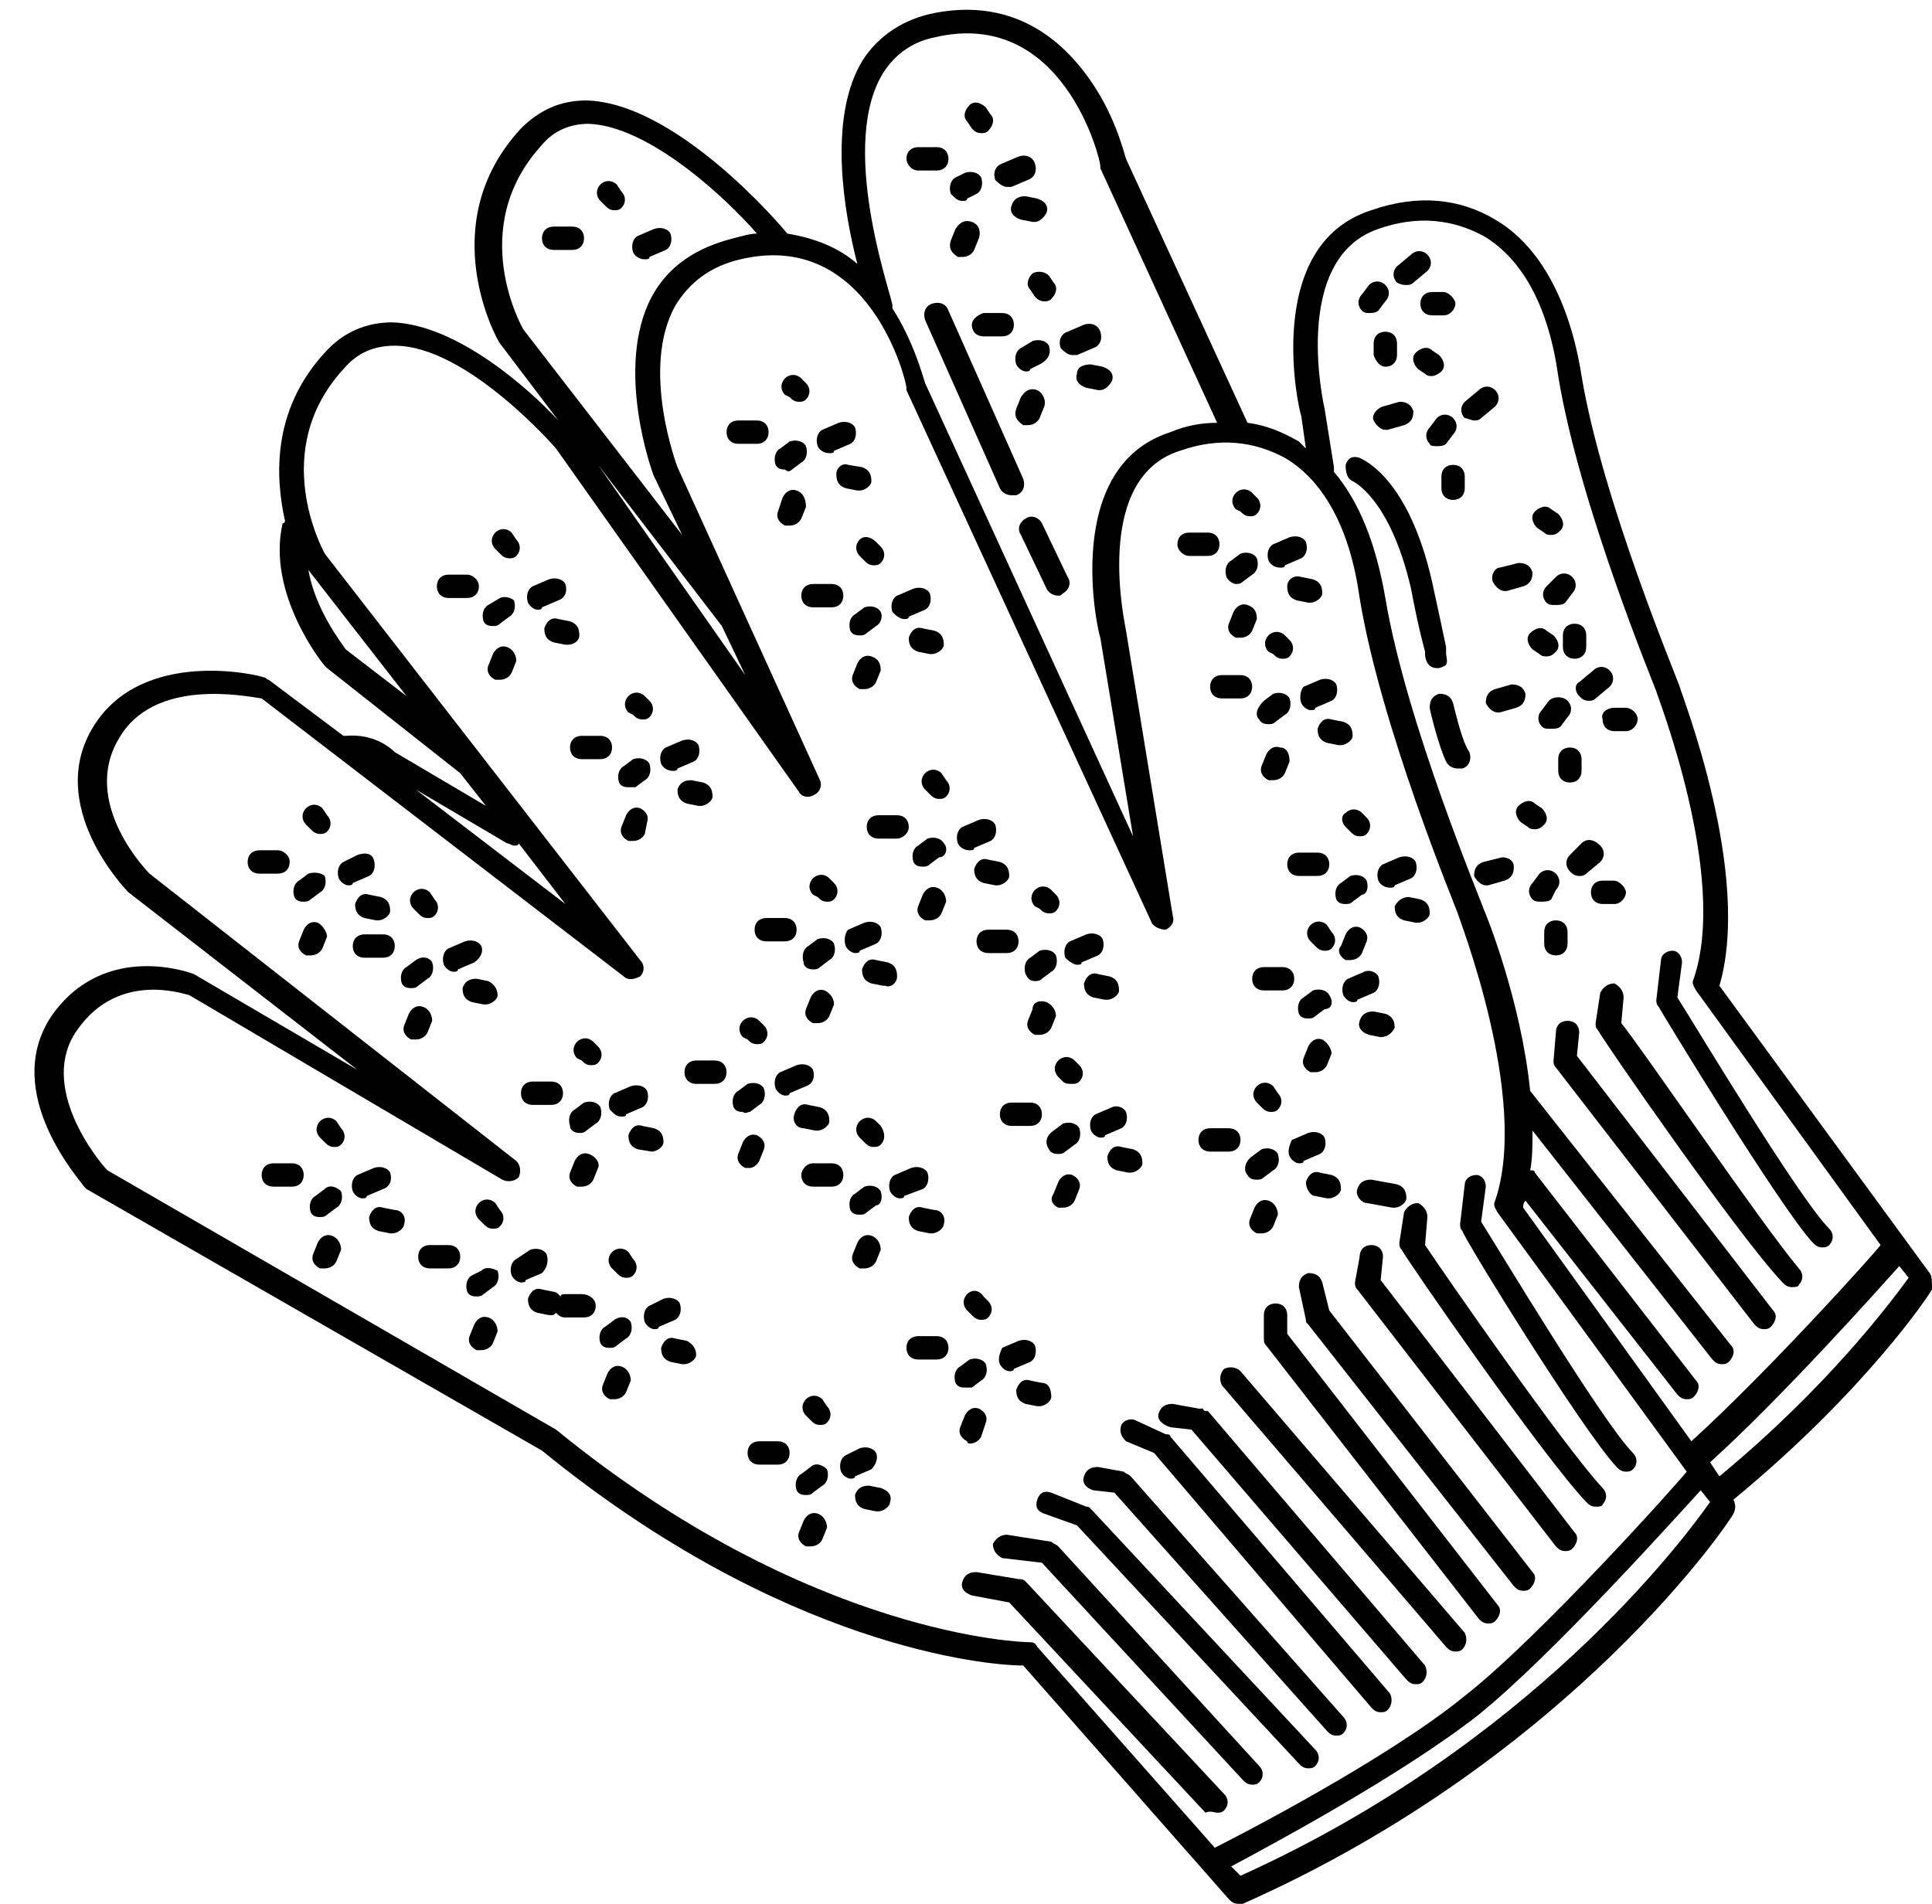 <?xml version="1.0" encoding="UTF-8"?><svg xmlns="http://www.w3.org/2000/svg" xmlns:xlink="http://www.w3.org/1999/xlink" height="81.5" preserveAspectRatio="xMidYMid meet" version="1.0" viewBox="7.8 9.1 82.7 81.5" width="82.7" zoomAndPan="magnify"><g><g id="change1_1"><path d="M77,71.9c0.1,0.1,0.2,0.2,0.4,0.2c0.1,0,0.2,0,0.3-0.1c0.2-0.2,0.2-0.5,0-0.7c-1.3-1.3-5.8-8.8-6.5-9.9l0.2-1.5 c0-0.3-0.2-0.5-0.4-0.5c-0.3,0-0.5,0.2-0.5,0.4l-0.2,1.7c0,0.1,0,0.2,0.1,0.3C70.4,62,75.5,70.3,77,71.9z" fill="inherit"/><path d="M68.8,62.4l0.1-1.2c0-0.3-0.2-0.5-0.4-0.6c-0.3,0-0.5,0.2-0.6,0.4l-0.2,1.3c0,0.1,0,0.2,0.1,0.3c0.2,0.4,6,8.8,7.9,10.8 c0.1,0.1,0.2,0.2,0.4,0.2c0.1,0,0.3,0,0.3-0.1c0.2-0.2,0.2-0.5,0-0.7C74.8,71.1,69.6,63.6,68.8,62.4z" fill="inherit"/><path d="M66.9,63.9l0.1-1c0-0.3-0.2-0.5-0.5-0.5c-0.3,0-0.5,0.2-0.5,0.5L65.8,64c0,0.1,0,0.2,0.1,0.3l8.5,11 c0.1,0.1,0.2,0.2,0.4,0.2c0.1,0,0.2,0,0.3-0.1c0.2-0.2,0.3-0.5,0.1-0.7L66.9,63.9z" fill="inherit"/><path d="M64.7,65.2l-0.3-1.2c-0.1-0.3-0.3-0.4-0.6-0.4c-0.3,0.1-0.4,0.3-0.4,0.6l0.3,1.4c0,0.1,0,0.1,0.1,0.2l8.8,11.2 c0.1,0.1,0.2,0.2,0.4,0.2c0.1,0,0.2,0,0.3-0.1c0.2-0.2,0.3-0.5,0.1-0.7L64.7,65.2z" fill="inherit"/><path d="M62.9,66.2l0-0.8c0-0.3-0.2-0.5-0.5-0.5c-0.3,0-0.5,0.2-0.5,0.5l0,1c0,0.1,0,0.2,0.1,0.3l9.1,11.7 c0.1,0.1,0.2,0.2,0.4,0.2c0.1,0,0.2,0,0.3-0.1c0.2-0.2,0.3-0.5,0.1-0.7L62.9,66.2z" fill="inherit"/><path d="M60.9,67.8c-0.2-0.2-0.5-0.2-0.7-0.1c-0.2,0.2-0.2,0.5-0.1,0.7l9.6,11.2c0.1,0.1,0.2,0.2,0.4,0.2c0.1,0,0.2,0,0.3-0.1 c0.2-0.2,0.2-0.5,0.1-0.7L60.9,67.8z" fill="inherit"/><path d="M55.8,70.1c-0.1,0.3,0,0.5,0.2,0.7l1.2,0.5l9.3,10.9c0.1,0.1,0.2,0.2,0.4,0.2c0.1,0,0.2,0,0.3-0.1 c0.2-0.2,0.2-0.5,0.1-0.7l-9.4-11c0-0.1-0.1-0.1-0.2-0.1l-1.3-0.6C56.2,69.8,55.9,69.9,55.8,70.1z" fill="inherit"/><path d="M56.2,72.3c-0.1-0.1-0.2-0.1-0.3-0.2l-1.1-0.2c-0.3,0-0.5,0.1-0.6,0.4s0.1,0.5,0.4,0.6l0.9,0.1l9.1,10.2 c0.1,0.1,0.2,0.2,0.4,0.2c0.1,0,0.2,0,0.3-0.1c0.2-0.2,0.2-0.5,0-0.7L56.2,72.3z" fill="inherit"/><path d="M54.5,73.7c-0.1-0.1-0.1-0.1-0.2-0.1L52.8,73c-0.3-0.1-0.5,0-0.6,0.3s0,0.5,0.3,0.6l1.4,0.5l9.5,10.2 c0.1,0.1,0.2,0.2,0.4,0.2c0.1,0,0.2,0,0.3-0.1c0.2-0.2,0.2-0.5,0-0.7L54.5,73.7z" fill="inherit"/><path d="M53.1,75.3c-0.1-0.1-0.2-0.1-0.3-0.2l-1.9-0.3c-0.3,0-0.5,0.2-0.6,0.4c0,0.3,0.2,0.5,0.4,0.6l1.7,0.2l8.6,9.3 c0.1,0.1,0.2,0.2,0.4,0.2c0.1,0,0.2,0,0.3-0.1c0.2-0.2,0.2-0.5,0-0.7L53.1,75.3z" fill="inherit"/><path d="M59.9,86.7c0.1,0,0.2,0,0.3-0.1c0.2-0.2,0.2-0.5,0-0.7l-8.5-9.1c-0.1-0.1-0.2-0.1-0.3-0.1l-1.8-0.3 c-0.3,0-0.5,0.1-0.6,0.4c-0.1,0.3,0.1,0.5,0.4,0.6l1.6,0.3l8.4,9C59.6,86.6,59.8,86.7,59.9,86.7z" fill="inherit"/><path d="M57.9,70.2l0.9,0.1L68,81c0.1,0.1,0.2,0.2,0.4,0.2c0.1,0,0.2,0,0.3-0.1c0.2-0.2,0.2-0.5,0.1-0.7l-9.3-10.9c0,0,0,0-0.1,0 c0,0-0.1,0-0.1-0.1c0,0-0.1,0-0.1,0c0,0,0,0-0.1,0L58,69.2c-0.3,0-0.5,0.1-0.6,0.4S57.6,70.1,57.9,70.2z" fill="inherit"/><path d="M32.7,64.5H32c-0.1,0-0.2,0-0.2,0.1c-0.1-0.1-0.2-0.2-0.3-0.2l-0.5-0.1c-0.3-0.1-0.5,0.1-0.6,0.4c0,0.3,0.1,0.5,0.4,0.6 l0.5,0.1c0,0,0.1,0,0.1,0c0.1,0,0.1,0,0.2-0.1c0.1,0.1,0.2,0.2,0.4,0.2h0.8c0.3,0,0.5-0.2,0.5-0.5S33,64.5,32.7,64.5z" fill="inherit"/><path d="M34.1,65.6l-0.4,0.3c-0.2,0.1-0.3,0.4-0.2,0.7c0.1,0.2,0.3,0.2,0.4,0.2c0.1,0,0.2,0,0.3-0.1l0.4-0.3 c0.2-0.1,0.3-0.4,0.2-0.7C34.7,65.5,34.4,65.4,34.1,65.6z" fill="inherit"/><path d="M36.9,64.9c-0.1-0.2-0.4-0.3-0.7-0.2L35.6,65c-0.2,0.1-0.3,0.4-0.2,0.7c0.1,0.2,0.3,0.3,0.4,0.3c0.1,0,0.2,0,0.2-0.1 l0.7-0.3C36.9,65.5,37,65.2,36.9,64.9z" fill="inherit"/><path d="M34.7,62.7c-0.2-0.2-0.5-0.2-0.7,0s-0.2,0.5,0,0.7l0.2,0.2c0.1,0.1,0.2,0.2,0.4,0.2c0.1,0,0.2,0,0.3-0.1 c0.2-0.2,0.2-0.5,0-0.7L34.7,62.7z" fill="inherit"/><path d="M34.4,67.6c-0.3-0.1-0.5,0.1-0.6,0.3l-0.2,0.5c-0.1,0.3,0.1,0.5,0.3,0.6c0.1,0,0.1,0,0.2,0c0.2,0,0.4-0.1,0.5-0.3l0.2-0.5 C34.8,68,34.7,67.7,34.4,67.6z" fill="inherit"/><path d="M37.2,66.5l-0.5-0.1c-0.3-0.1-0.5,0.1-0.6,0.4c0,0.3,0.1,0.5,0.4,0.6l0.5,0.1c0,0,0.1,0,0.1,0c0.2,0,0.5-0.2,0.5-0.4 C37.6,66.8,37.4,66.6,37.2,66.5z" fill="inherit"/><path d="M38.4,54.5h-0.8c-0.3,0-0.5,0.2-0.5,0.5s0.2,0.5,0.5,0.5h0.8c0.3,0,0.5-0.2,0.5-0.5S38.7,54.5,38.4,54.5z" fill="inherit"/><path d="M39.9,56.7l0.4-0.3c0.2-0.1,0.3-0.4,0.2-0.7c-0.1-0.2-0.4-0.3-0.7-0.2l-0.4,0.3c-0.2,0.1-0.3,0.4-0.2,0.7 c0.1,0.2,0.3,0.2,0.4,0.2C39.7,56.8,39.8,56.7,39.9,56.7z" fill="inherit"/><path d="M42.6,54.9c-0.1-0.2-0.4-0.3-0.7-0.2l-0.7,0.3c-0.2,0.1-0.3,0.4-0.2,0.7c0.1,0.2,0.3,0.3,0.4,0.3c0.1,0,0.2,0,0.2-0.1 l0.7-0.3C42.6,55.5,42.7,55.2,42.6,54.9z" fill="inherit"/><path d="M39.8,53.6c0.1,0.1,0.2,0.2,0.4,0.2c0.1,0,0.2,0,0.3-0.1c0.2-0.2,0.2-0.5,0-0.7l-0.2-0.2c-0.2-0.2-0.5-0.2-0.7,0 s-0.2,0.5,0,0.7L39.8,53.6z" fill="inherit"/><path d="M40.3,58.8l0.2-0.5c0.1-0.3-0.1-0.5-0.3-0.6c-0.3-0.1-0.5,0.1-0.6,0.3l-0.2,0.5c-0.1,0.3,0.1,0.5,0.3,0.6 c0.1,0,0.1,0,0.2,0C40,59.1,40.2,59,40.3,58.8z" fill="inherit"/><path d="M42.2,57.4l0.5,0.1c0,0,0.1,0,0.1,0c0.2,0,0.5-0.2,0.5-0.4c0-0.3-0.1-0.5-0.4-0.6l-0.5-0.1c-0.3-0.1-0.5,0.1-0.6,0.4 C41.7,57.1,41.9,57.4,42.2,57.4z" fill="inherit"/><path d="M50.6,56.8c0,0.3,0.2,0.5,0.5,0.5h0.8c0.3,0,0.5-0.2,0.5-0.5s-0.2-0.5-0.5-0.5h-0.8C50.8,56.3,50.6,56.5,50.6,56.8z" fill="inherit"/><path d="M52.7,58.3c0.1,0.2,0.3,0.2,0.4,0.2c0.1,0,0.2,0,0.3-0.1l0.4-0.3c0.2-0.1,0.3-0.4,0.2-0.7c-0.1-0.2-0.4-0.3-0.7-0.2 l-0.4,0.3C52.6,57.7,52.5,58,52.7,58.3z" fill="inherit"/><path d="M55.4,56.5l-0.7,0.3c-0.2,0.1-0.3,0.4-0.2,0.7c0.1,0.2,0.3,0.3,0.4,0.3c0.1,0,0.2,0,0.2-0.1l0.7-0.3 c0.2-0.1,0.3-0.4,0.2-0.7C55.9,56.5,55.6,56.4,55.4,56.5z" fill="inherit"/><path d="M53.7,55.5c0.1,0,0.2,0,0.3-0.1c0.2-0.2,0.2-0.5,0-0.7l-0.2-0.2c-0.2-0.2-0.5-0.2-0.7,0c-0.2,0.2-0.2,0.5,0,0.7l0.2,0.2 C53.4,55.5,53.5,55.5,53.7,55.5z" fill="inherit"/><path d="M53.1,60.8c0.1,0,0.1,0,0.2,0c0.2,0,0.4-0.1,0.5-0.3l0.2-0.5c0.1-0.3-0.1-0.5-0.3-0.6c-0.3-0.1-0.5,0.1-0.6,0.3l-0.2,0.5 C52.7,60.5,52.9,60.7,53.1,60.8z" fill="inherit"/><path d="M55.2,58.6c0,0.3,0.1,0.5,0.4,0.6l0.5,0.1c0,0,0.1,0,0.1,0c0.2,0,0.5-0.2,0.5-0.4c0-0.3-0.1-0.5-0.4-0.6l-0.5-0.1 C55.5,58.1,55.3,58.3,55.2,58.6z" fill="inherit"/><path d="M61.9,51.5h0.8c0.3,0,0.5-0.2,0.5-0.5s-0.2-0.5-0.5-0.5h-0.8c-0.3,0-0.5,0.2-0.5,0.5S61.6,51.5,61.9,51.5z" fill="inherit"/><path d="M64.7,51.7c-0.1-0.2-0.4-0.3-0.7-0.2l-0.4,0.3c-0.2,0.1-0.3,0.4-0.2,0.7c0.1,0.2,0.3,0.2,0.4,0.2c0.1,0,0.2,0,0.3-0.1 l0.4-0.3C64.8,52.3,64.9,52,64.7,51.7z" fill="inherit"/><path d="M66.2,50.7L65.5,51c-0.2,0.1-0.3,0.4-0.2,0.7c0.1,0.2,0.3,0.3,0.4,0.3c0.1,0,0.2,0,0.2-0.1l0.7-0.3 c0.2-0.1,0.3-0.4,0.2-0.7C66.7,50.7,66.4,50.6,66.2,50.7z" fill="inherit"/><path d="M64.6,48.7c-0.2-0.2-0.5-0.2-0.7,0s-0.2,0.5,0,0.7l0.2,0.2c0.1,0.1,0.2,0.2,0.4,0.2c0.1,0,0.2,0,0.3-0.1 c0.2-0.2,0.2-0.5,0-0.7L64.6,48.7z" fill="inherit"/><path d="M64.4,53.6c-0.3-0.1-0.5,0.1-0.6,0.3l-0.2,0.5c-0.1,0.3,0.1,0.5,0.3,0.6c0.1,0,0.1,0,0.2,0c0.2,0,0.4-0.1,0.5-0.3l0.2-0.5 C64.8,54,64.6,53.7,64.4,53.6z" fill="inherit"/><path d="M66.9,53.5C67,53.5,67,53.5,66.9,53.5c0.3,0,0.5-0.2,0.6-0.4c0-0.3-0.1-0.5-0.4-0.6l-0.5-0.1c-0.3,0-0.5,0.1-0.6,0.4 s0.1,0.5,0.4,0.6L66.9,53.5z" fill="inherit"/><path d="M59.6,38.5c0,0.3,0.2,0.5,0.5,0.5h0.8c0.3,0,0.5-0.2,0.5-0.5S61.2,38,60.9,38h-0.8C59.8,38,59.6,38.2,59.6,38.5z" fill="inherit"/><path d="M61.7,39.9c0.1,0.2,0.3,0.2,0.4,0.2c0.1,0,0.2,0,0.3-0.1l0.4-0.3c0.2-0.1,0.3-0.4,0.2-0.7c-0.1-0.2-0.4-0.3-0.7-0.2 l-0.4,0.3C61.6,39.4,61.5,39.7,61.7,39.9z" fill="inherit"/><path d="M63.5,39.2c0.1,0.2,0.3,0.3,0.4,0.3c0.1,0,0.2,0,0.2-0.1l0.7-0.3c0.2-0.1,0.3-0.4,0.2-0.7c-0.1-0.2-0.4-0.3-0.7-0.2 l-0.7,0.3C63.5,38.6,63.4,38.9,63.5,39.2z" fill="inherit"/><path d="M62.3,37.1c0.1,0.1,0.2,0.2,0.4,0.2c0.1,0,0.2,0,0.3-0.1c0.2-0.2,0.2-0.5,0-0.7l-0.2-0.2c-0.2-0.2-0.5-0.2-0.7,0 c-0.2,0.2-0.2,0.5,0,0.7L62.3,37.1z" fill="inherit"/><path d="M62.6,41.1c-0.3-0.1-0.5,0.1-0.6,0.3l-0.2,0.5c-0.1,0.3,0.1,0.5,0.3,0.6c0.1,0,0.1,0,0.2,0c0.2,0,0.4-0.1,0.5-0.3l0.2-0.5 C63,41.4,62.9,41.1,62.6,41.1z" fill="inherit"/><path d="M64.2,40.3c0,0.3,0.1,0.5,0.4,0.6l0.5,0.1c0,0,0.1,0,0.1,0c0.2,0,0.5-0.2,0.5-0.4c0-0.3-0.1-0.5-0.4-0.6l-0.5-0.1 C64.5,39.8,64.3,40,64.2,40.3z" fill="inherit"/><path d="M46.7,44.5c0-0.3-0.2-0.5-0.5-0.5h-0.8c-0.3,0-0.5,0.2-0.5,0.5s0.2,0.5,0.5,0.5h0.8C46.4,45,46.7,44.8,46.7,44.5z" fill="inherit"/><path d="M48.2,45.2c-0.1-0.2-0.4-0.3-0.7-0.2l-0.4,0.3c-0.2,0.1-0.3,0.4-0.2,0.7c0.1,0.2,0.3,0.2,0.4,0.2c0.1,0,0.2,0,0.3-0.1 l0.4-0.3C48.3,45.8,48.4,45.4,48.2,45.2z" fill="inherit"/><path d="M49.3,45.5c0.1,0,0.2,0,0.2-0.1l0.7-0.3c0.2-0.1,0.3-0.4,0.2-0.7c-0.1-0.2-0.4-0.3-0.7-0.2L49,44.5 c-0.2,0.1-0.3,0.4-0.2,0.7C48.9,45.4,49.1,45.5,49.3,45.5z" fill="inherit"/><path d="M48.1,42.2c-0.2-0.2-0.5-0.2-0.7,0c-0.2,0.2-0.2,0.5,0,0.7l0.2,0.2c0.1,0.1,0.2,0.2,0.4,0.2c0.1,0,0.2,0,0.3-0.1 c0.2-0.2,0.2-0.5,0-0.7L48.1,42.2z" fill="inherit"/><path d="M47.9,47.1c-0.3-0.1-0.5,0.1-0.6,0.3l-0.2,0.5c-0.1,0.3,0.1,0.5,0.3,0.6c0.1,0,0.1,0,0.2,0c0.2,0,0.4-0.1,0.5-0.3l0.2-0.5 C48.3,47.5,48.2,47.2,47.9,47.1z" fill="inherit"/><path d="M49.5,46.3c0,0.3,0.1,0.5,0.4,0.6l0.5,0.1c0,0,0.1,0,0.1,0c0.2,0,0.5-0.2,0.5-0.4c0-0.3-0.1-0.5-0.4-0.6l-0.5-0.1 C49.8,45.8,49.6,46,49.5,46.3z" fill="inherit"/><path d="M33.5,40.6h-0.8c-0.3,0-0.5,0.2-0.5,0.5s0.2,0.5,0.5,0.5h0.8c0.3,0,0.5-0.2,0.5-0.5S33.8,40.6,33.5,40.6z" fill="inherit"/><path d="M35,42.8l0.4-0.3c0.2-0.1,0.3-0.4,0.2-0.7c-0.1-0.2-0.4-0.3-0.7-0.2l-0.4,0.3c-0.2,0.1-0.3,0.4-0.2,0.7 c0.1,0.2,0.3,0.2,0.4,0.2C34.8,42.8,34.9,42.8,35,42.8z" fill="inherit"/><path d="M36.6,42.1c0.1,0,0.2,0,0.2-0.1l0.7-0.3c0.2-0.1,0.3-0.4,0.2-0.7c-0.1-0.2-0.4-0.3-0.7-0.2l-0.7,0.3 c-0.2,0.1-0.3,0.4-0.2,0.7C36.2,42,36.4,42.1,36.6,42.1z" fill="inherit"/><path d="M34.9,39.7c0.1,0.1,0.2,0.2,0.4,0.2c0.1,0,0.2,0,0.3-0.1c0.2-0.2,0.2-0.5,0-0.7l-0.2-0.2c-0.2-0.2-0.5-0.2-0.7,0 s-0.2,0.5,0,0.7L34.9,39.7z" fill="inherit"/><path d="M35.5,44.3c0.1-0.3-0.1-0.5-0.3-0.6c-0.3-0.1-0.5,0.1-0.6,0.3l-0.2,0.5c-0.1,0.3,0.1,0.5,0.3,0.6c0.1,0,0.1,0,0.2,0 c0.2,0,0.4-0.1,0.5-0.3L35.5,44.3z" fill="inherit"/><path d="M36.8,42.9c0,0.3,0.1,0.5,0.4,0.6l0.5,0.1c0,0,0.1,0,0.1,0c0.2,0,0.5-0.2,0.5-0.4c0-0.3-0.1-0.5-0.4-0.6l-0.5-0.1 C37.1,42.5,36.9,42.6,36.8,42.9z" fill="inherit"/><path d="M24.2,49.1h-0.8c-0.3,0-0.5,0.2-0.5,0.5s0.2,0.5,0.5,0.5h0.8c0.3,0,0.5-0.2,0.5-0.5S24.5,49.1,24.2,49.1z" fill="inherit"/><path d="M25.6,50.2l-0.4,0.3c-0.2,0.1-0.3,0.4-0.2,0.7c0.1,0.2,0.3,0.2,0.4,0.2c0.1,0,0.2,0,0.3-0.1l0.4-0.3 c0.2-0.1,0.3-0.4,0.2-0.7C26.2,50.1,25.9,50,25.6,50.2z" fill="inherit"/><path d="M28.4,49.6c-0.1-0.2-0.4-0.3-0.7-0.2l-0.7,0.3c-0.2,0.1-0.3,0.4-0.2,0.7c0.1,0.2,0.3,0.3,0.4,0.3c0.1,0,0.2,0,0.2-0.1 l0.7-0.3C28.4,50.1,28.5,49.8,28.4,49.6z" fill="inherit"/><path d="M26.2,47.3c-0.2-0.2-0.5-0.2-0.7,0c-0.2,0.2-0.2,0.5,0,0.7l0.2,0.2c0.1,0.1,0.2,0.2,0.4,0.2c0.1,0,0.2,0,0.3-0.1 c0.2-0.2,0.2-0.5,0-0.7L26.2,47.3z" fill="inherit"/><path d="M25.9,52.2c-0.3-0.1-0.5,0.1-0.6,0.3L25.1,53c-0.1,0.3,0.1,0.5,0.3,0.6c0.1,0,0.1,0,0.2,0c0.2,0,0.4-0.1,0.5-0.3l0.2-0.5 C26.3,52.6,26.2,52.3,25.9,52.2z" fill="inherit"/><path d="M28.7,51.1L28.2,51c-0.3,0-0.5,0.1-0.6,0.4c0,0.3,0.1,0.5,0.4,0.6l0.5,0.1c0,0,0.1,0,0.1,0c0.2,0,0.5-0.2,0.5-0.4 C29.1,51.4,28.9,51.2,28.7,51.1z" fill="inherit"/><path d="M20.3,58.9h-0.8c-0.3,0-0.5,0.2-0.5,0.5s0.2,0.5,0.5,0.5h0.8c0.3,0,0.5-0.2,0.5-0.5S20.6,58.9,20.3,58.9z" fill="inherit"/><path d="M21.7,60l-0.4,0.3c-0.2,0.1-0.3,0.4-0.2,0.7c0.1,0.2,0.3,0.2,0.4,0.2c0.1,0,0.2,0,0.3-0.1l0.4-0.3 c0.2-0.1,0.3-0.4,0.2-0.7C22.2,59.9,21.9,59.8,21.7,60z" fill="inherit"/><path d="M24.5,59.3c-0.1-0.2-0.4-0.3-0.7-0.2l-0.7,0.3c-0.2,0.1-0.3,0.4-0.2,0.7c0.1,0.2,0.3,0.3,0.4,0.3c0.1,0,0.2,0,0.2-0.1 l0.7-0.3C24.5,59.9,24.6,59.6,24.5,59.3z" fill="inherit"/><path d="M22.2,57.1c-0.2-0.2-0.5-0.2-0.7,0c-0.2,0.2-0.2,0.5,0,0.7l0.2,0.2c0.1,0.1,0.2,0.2,0.4,0.2c0.1,0,0.2,0,0.3-0.1 c0.2-0.2,0.2-0.5,0-0.7L22.2,57.1z" fill="inherit"/><path d="M22,62c-0.3-0.1-0.5,0.1-0.6,0.3l-0.2,0.5c-0.1,0.3,0.1,0.5,0.3,0.6c0.1,0,0.1,0,0.2,0c0.2,0,0.4-0.1,0.5-0.3l0.2-0.5 C22.4,62.4,22.3,62.1,22,62z" fill="inherit"/><path d="M24.7,60.9l-0.5-0.1c-0.3-0.1-0.5,0.1-0.6,0.4c0,0.3,0.1,0.5,0.4,0.6l0.5,0.1c0,0,0.1,0,0.1,0c0.2,0,0.5-0.2,0.5-0.4 C25.2,61.2,25,60.9,24.7,60.9z" fill="inherit"/><path d="M43.9,34.6c0-0.3-0.2-0.5-0.5-0.5h-0.8c-0.3,0-0.5,0.2-0.5,0.5s0.2,0.5,0.5,0.5h0.8C43.7,35.1,43.9,34.9,43.9,34.6z" fill="inherit"/><path d="M45.5,35.3c-0.1-0.2-0.4-0.3-0.7-0.2l-0.4,0.3c-0.2,0.1-0.3,0.4-0.2,0.7c0.1,0.2,0.3,0.2,0.4,0.2c0.1,0,0.2,0,0.3-0.1 l0.4-0.3C45.5,35.8,45.6,35.5,45.5,35.3z" fill="inherit"/><path d="M46.5,35.6c0.1,0,0.2,0,0.2-0.1l0.7-0.3c0.2-0.1,0.3-0.4,0.2-0.7c-0.1-0.2-0.4-0.3-0.7-0.2l-0.7,0.3 C46,34.7,45.9,35,46,35.3C46.1,35.4,46.3,35.6,46.5,35.6z" fill="inherit"/><path d="M44.6,32.2c-0.2,0.2-0.2,0.5,0,0.7l0.2,0.2c0.1,0.1,0.2,0.2,0.4,0.2c0.1,0,0.2,0,0.3-0.1c0.2-0.2,0.2-0.5,0-0.7l-0.2-0.2 C45.1,32.1,44.8,32,44.6,32.2z" fill="inherit"/><path d="M45.1,37.2c-0.3-0.1-0.5,0.1-0.6,0.3L44.3,38c-0.1,0.3,0.1,0.5,0.3,0.6c0.1,0,0.1,0,0.2,0c0.2,0,0.4-0.1,0.5-0.3l0.2-0.5 C45.5,37.5,45.4,37.3,45.1,37.2z" fill="inherit"/><path d="M46.7,36.4c0,0.3,0.1,0.5,0.4,0.6l0.5,0.1c0,0,0.1,0,0.1,0c0.2,0,0.5-0.2,0.5-0.4c0-0.3-0.1-0.5-0.4-0.6L47.3,36 C47,35.9,46.8,36.1,46.7,36.4z" fill="inherit"/><path d="M47.9,66.3h-0.8c-0.3,0-0.5,0.2-0.5,0.5s0.2,0.5,0.5,0.5h0.8c0.3,0,0.5-0.2,0.5-0.5S48.2,66.3,47.9,66.3z" fill="inherit"/><path d="M49.4,68.5l0.4-0.3c0.2-0.1,0.3-0.4,0.2-0.7c-0.1-0.2-0.4-0.3-0.7-0.2l-0.4,0.3c-0.2,0.1-0.3,0.4-0.2,0.7 c0.1,0.2,0.3,0.2,0.4,0.2C49.3,68.5,49.3,68.5,49.4,68.5z" fill="inherit"/><path d="M50.6,67.5c0.1,0.2,0.3,0.3,0.4,0.3c0.1,0,0.2,0,0.2-0.1l0.7-0.3c0.2-0.1,0.3-0.4,0.2-0.7c-0.1-0.2-0.4-0.3-0.7-0.2 l-0.7,0.3C50.6,67,50.5,67.3,50.6,67.5z" fill="inherit"/><path d="M49.2,64.5c-0.2,0.2-0.2,0.5,0,0.7l0.2,0.2c0.1,0.1,0.2,0.2,0.4,0.2c0.1,0,0.2,0,0.3-0.1c0.2-0.2,0.2-0.5,0-0.7l-0.2-0.2 C49.7,64.3,49.4,64.3,49.2,64.5z" fill="inherit"/><path d="M49.3,70.9c0.2,0,0.4-0.1,0.5-0.3L50,70c0.1-0.3-0.1-0.5-0.3-0.6c-0.3-0.1-0.5,0.1-0.6,0.3l-0.2,0.5 c-0.1,0.3,0.1,0.5,0.3,0.6C49.2,70.9,49.3,70.9,49.3,70.9z" fill="inherit"/><path d="M52.4,68.3l-0.5-0.1c-0.3-0.1-0.5,0.1-0.6,0.4c0,0.3,0.1,0.5,0.4,0.6l0.5,0.1c0,0,0.1,0,0.1,0c0.2,0,0.5-0.2,0.5-0.4 C52.8,68.6,52.7,68.3,52.4,68.3z" fill="inherit"/><path d="M41.1,70.8h-0.8c-0.3,0-0.5,0.2-0.5,0.5s0.2,0.5,0.5,0.5h0.8c0.3,0,0.5-0.2,0.5-0.5S41.4,70.8,41.1,70.8z" fill="inherit"/><path d="M42.5,71.9l-0.4,0.3c-0.2,0.1-0.3,0.4-0.2,0.7c0.1,0.2,0.3,0.2,0.4,0.2c0.1,0,0.2,0,0.3-0.1l0.4-0.3 c0.2-0.1,0.3-0.4,0.2-0.7C43,71.8,42.7,71.7,42.5,71.9z" fill="inherit"/><path d="M45.3,71.3c-0.1-0.2-0.4-0.3-0.7-0.2L44,71.4c-0.2,0.1-0.3,0.4-0.2,0.7c0.1,0.2,0.3,0.3,0.4,0.3c0.1,0,0.2,0,0.2-0.1 l0.7-0.3C45.3,71.8,45.4,71.5,45.3,71.3z" fill="inherit"/><path d="M43,69c-0.2-0.2-0.5-0.2-0.7,0c-0.2,0.2-0.2,0.5,0,0.7l0.2,0.2c0.1,0.1,0.2,0.2,0.4,0.2c0.1,0,0.2,0,0.3-0.1 c0.2-0.2,0.2-0.5,0-0.7L43,69z" fill="inherit"/><path d="M42.8,73.9c-0.3-0.1-0.5,0.1-0.6,0.3L42,74.7c-0.1,0.3,0.1,0.5,0.3,0.6c0.1,0,0.1,0,0.2,0c0.2,0,0.4-0.1,0.5-0.3l0.2-0.5 C43.2,74.3,43.1,74,42.8,73.9z" fill="inherit"/><path d="M45.5,72.8L45,72.7c-0.3,0-0.5,0.1-0.6,0.4c0,0.3,0.1,0.5,0.4,0.6l0.5,0.1c0,0,0.1,0,0.1,0c0.2,0,0.5-0.2,0.5-0.4 C46,73.1,45.8,72.9,45.5,72.8z" fill="inherit"/><path d="M42.1,59.4c0,0.3,0.2,0.5,0.5,0.5h0.8c0.3,0,0.5-0.2,0.5-0.5s-0.2-0.5-0.5-0.5h-0.8C42.3,58.9,42.1,59.2,42.1,59.4z" fill="inherit"/><path d="M45.5,60.1c-0.1-0.2-0.4-0.3-0.7-0.2l-0.4,0.3c-0.2,0.1-0.3,0.4-0.2,0.7c0.1,0.2,0.3,0.2,0.4,0.2c0.1,0,0.2,0,0.3-0.1 l0.4-0.3C45.5,60.7,45.6,60.4,45.5,60.1z" fill="inherit"/><path d="M47.3,60c0.2-0.1,0.3-0.4,0.2-0.7c-0.1-0.2-0.4-0.3-0.7-0.2l-0.7,0.3c-0.2,0.1-0.3,0.4-0.2,0.7c0.1,0.2,0.3,0.3,0.4,0.3 c0.1,0,0.2,0,0.2-0.1L47.3,60z" fill="inherit"/><path d="M45.5,57.3l-0.2-0.2c-0.2-0.2-0.5-0.2-0.7,0c-0.2,0.2-0.2,0.5,0,0.7l0.2,0.2c0.1,0.1,0.2,0.2,0.4,0.2c0.1,0,0.2,0,0.3-0.1 C45.7,57.9,45.7,57.6,45.5,57.3z" fill="inherit"/><path d="M45.1,62c-0.3-0.1-0.5,0.1-0.6,0.3l-0.2,0.5c-0.1,0.3,0.1,0.5,0.3,0.6c0.1,0,0.1,0,0.2,0c0.2,0,0.4-0.1,0.5-0.3l0.2-0.5 C45.5,62.4,45.4,62.1,45.1,62z" fill="inherit"/><path d="M47.8,60.9l-0.5-0.1c-0.3-0.1-0.5,0.1-0.6,0.4c0,0.3,0.1,0.5,0.4,0.6l0.5,0.1c0,0,0.1,0,0.1,0c0.2,0,0.5-0.2,0.5-0.4 C48.3,61.2,48.1,60.9,47.8,60.9z" fill="inherit"/><path d="M60.9,57.9c0-0.3-0.2-0.5-0.5-0.5h-0.8c-0.3,0-0.5,0.2-0.5,0.5s0.2,0.5,0.5,0.5h0.8C60.7,58.4,60.9,58.2,60.9,57.9z" fill="inherit"/><path d="M61.2,59.4c0.1,0.2,0.3,0.2,0.4,0.2c0.1,0,0.2,0,0.3-0.1l0.4-0.3c0.2-0.1,0.3-0.4,0.2-0.7c-0.1-0.2-0.4-0.3-0.7-0.2 l-0.4,0.3C61.1,58.8,61,59.2,61.2,59.4z" fill="inherit"/><path d="M63,58.6c0.1,0.2,0.3,0.3,0.4,0.3c0.1,0,0.2,0,0.2-0.1l0.7-0.3c0.2-0.1,0.3-0.4,0.2-0.7c-0.1-0.2-0.4-0.3-0.7-0.2 l-0.7,0.3C63,58.1,62.9,58.4,63,58.6z" fill="inherit"/><path d="M62.3,55.6c-0.2-0.2-0.5-0.2-0.7,0c-0.2,0.2-0.2,0.5,0,0.7l0.2,0.2c0.1,0.1,0.2,0.2,0.4,0.2c0.1,0,0.2,0,0.3-0.1 c0.2-0.2,0.2-0.5,0-0.7L62.3,55.6z" fill="inherit"/><path d="M62.1,60.5c-0.3-0.1-0.5,0.1-0.6,0.3l-0.2,0.5c-0.1,0.3,0.1,0.5,0.3,0.6c0.1,0,0.1,0,0.2,0c0.2,0,0.4-0.1,0.5-0.3l0.2-0.5 C62.5,60.9,62.4,60.6,62.1,60.5z" fill="inherit"/><path d="M64.1,60.3l0.5,0.1c0,0,0.1,0,0.1,0c0.2,0,0.5-0.2,0.5-0.4c0-0.3-0.1-0.5-0.4-0.6l-0.5-0.1c-0.3-0.1-0.5,0.1-0.6,0.4 C63.7,60,63.9,60.3,64.1,60.3z" fill="inherit"/><path d="M50.1,48.9c-0.3,0-0.5,0.2-0.5,0.5s0.2,0.5,0.5,0.5h0.8c0.3,0,0.5-0.2,0.5-0.5s-0.2-0.5-0.5-0.5H50.1z" fill="inherit"/><path d="M52.1,51.1c0.1,0,0.2,0,0.3-0.1l0.4-0.3c0.2-0.1,0.3-0.4,0.2-0.7c-0.1-0.2-0.4-0.3-0.7-0.2l-0.4,0.3 c-0.2,0.1-0.3,0.4-0.2,0.7C51.8,51,51.9,51.1,52.1,51.1z" fill="inherit"/><path d="M53.9,50.4c0.1,0,0.2,0,0.2-0.1l0.7-0.3c0.2-0.1,0.3-0.4,0.2-0.7c-0.1-0.2-0.4-0.3-0.7-0.2l-0.7,0.3 c-0.2,0.1-0.3,0.4-0.2,0.7C53.6,50.3,53.8,50.4,53.9,50.4z" fill="inherit"/><path d="M52.3,48c0.1,0.1,0.2,0.2,0.4,0.2c0.1,0,0.2,0,0.3-0.1c0.2-0.2,0.2-0.5,0-0.7l-0.2-0.2c-0.2-0.2-0.5-0.2-0.7,0 c-0.2,0.2-0.2,0.5,0,0.7L52.3,48z" fill="inherit"/><path d="M52.6,52C52.3,51.9,52,52,52,52.3l-0.2,0.5c-0.1,0.3,0.1,0.5,0.3,0.6c0.1,0,0.1,0,0.2,0c0.2,0,0.4-0.1,0.5-0.3l0.2-0.5 C53,52.3,52.8,52.1,52.6,52z" fill="inherit"/><path d="M54.2,51.2c0,0.3,0.1,0.5,0.4,0.6l0.5,0.1c0,0,0.1,0,0.1,0c0.2,0,0.5-0.2,0.5-0.4c0-0.3-0.1-0.5-0.4-0.6l-0.5-0.1 C54.5,50.7,54.3,50.9,54.2,51.2z" fill="inherit"/><path d="M40.6,49.4h0.8c0.3,0,0.5-0.2,0.5-0.5s-0.2-0.5-0.5-0.5h-0.8c-0.3,0-0.5,0.2-0.5,0.5S40.3,49.4,40.6,49.4z" fill="inherit"/><path d="M42.6,50.6c0.1,0,0.2,0,0.3-0.1l0.4-0.3c0.2-0.1,0.3-0.4,0.2-0.7c-0.1-0.2-0.4-0.3-0.7-0.2l-0.4,0.3 c-0.2,0.1-0.3,0.4-0.2,0.7C42.2,50.5,42.4,50.6,42.6,50.6z" fill="inherit"/><path d="M44,49.6c0.1,0.2,0.3,0.3,0.4,0.3c0.1,0,0.2,0,0.2-0.1l0.7-0.3c0.2-0.1,0.3-0.4,0.2-0.7c-0.1-0.2-0.4-0.3-0.7-0.2 l-0.7,0.3C44,49,43.9,49.3,44,49.6z" fill="inherit"/><path d="M42.8,47.5c0.1,0.1,0.2,0.2,0.4,0.2c0.1,0,0.2,0,0.3-0.1c0.2-0.2,0.2-0.5,0-0.7l-0.2-0.2c-0.2-0.2-0.5-0.2-0.7,0 c-0.2,0.2-0.2,0.5,0,0.7L42.8,47.5z" fill="inherit"/><path d="M43.1,51.5c-0.3-0.1-0.5,0.1-0.6,0.3l-0.2,0.5c-0.1,0.3,0.1,0.5,0.3,0.6c0.1,0,0.1,0,0.2,0c0.2,0,0.4-0.1,0.5-0.3l0.2-0.5 C43.5,51.8,43.3,51.6,43.1,51.5z" fill="inherit"/><path d="M46.2,50.9c0-0.3-0.1-0.5-0.4-0.6l-0.5-0.1c-0.3-0.1-0.5,0.1-0.6,0.4c0,0.3,0.1,0.5,0.4,0.6l0.5,0.1c0,0,0.1,0,0.1,0 C45.9,51.4,46.2,51.2,46.2,50.9z" fill="inherit"/><path d="M30.6,56.4h0.8c0.3,0,0.5-0.2,0.5-0.5s-0.2-0.5-0.5-0.5h-0.8c-0.3,0-0.5,0.2-0.5,0.5S30.3,56.4,30.6,56.4z" fill="inherit"/><path d="M32.6,57.6c0.1,0,0.2,0,0.3-0.1l0.4-0.3c0.2-0.1,0.3-0.4,0.2-0.7c-0.1-0.2-0.4-0.3-0.7-0.2l-0.4,0.3 c-0.2,0.1-0.3,0.4-0.2,0.7C32.2,57.5,32.4,57.6,32.6,57.6z" fill="inherit"/><path d="M34.4,56.9c0.1,0,0.2,0,0.2-0.1l0.7-0.3c0.2-0.1,0.3-0.4,0.2-0.7c-0.1-0.2-0.4-0.3-0.7-0.2l-0.7,0.3 c-0.2,0.1-0.3,0.4-0.2,0.7C34.1,56.8,34.2,56.9,34.4,56.9z" fill="inherit"/><path d="M32.7,54.5c0.1,0.1,0.2,0.2,0.4,0.2c0.1,0,0.2,0,0.3-0.1c0.2-0.2,0.2-0.5,0-0.7l-0.2-0.2c-0.2-0.2-0.5-0.2-0.7,0 c-0.2,0.2-0.2,0.5,0,0.7L32.7,54.5z" fill="inherit"/><path d="M33,58.5c-0.3-0.1-0.5,0.1-0.6,0.3l-0.2,0.5c-0.1,0.3,0.1,0.5,0.3,0.6c0.1,0,0.1,0,0.2,0c0.2,0,0.4-0.1,0.5-0.3l0.2-0.5 C33.5,58.9,33.3,58.6,33,58.5z" fill="inherit"/><path d="M35.7,58.4c0.2,0,0.5-0.2,0.5-0.4c0-0.3-0.1-0.5-0.4-0.6l-0.5-0.1c-0.3-0.1-0.5,0.1-0.6,0.4c0,0.3,0.1,0.5,0.4,0.6 L35.7,58.4C35.6,58.4,35.7,58.4,35.7,58.4z" fill="inherit"/><path d="M27,62.4h-0.8c-0.3,0-0.5,0.2-0.5,0.5s0.2,0.5,0.5,0.5H27c0.3,0,0.5-0.2,0.5-0.5S27.3,62.4,27,62.4z" fill="inherit"/><path d="M28.4,63.5L28,63.7c-0.2,0.1-0.3,0.4-0.2,0.7c0.1,0.2,0.3,0.2,0.4,0.2c0.1,0,0.2,0,0.3-0.1l0.4-0.3 c0.2-0.1,0.3-0.4,0.2-0.7C28.9,63.4,28.6,63.3,28.4,63.5z" fill="inherit"/><path d="M31.2,62.8c-0.1-0.2-0.4-0.3-0.7-0.2L29.9,63c-0.2,0.1-0.3,0.4-0.2,0.7c0.1,0.2,0.3,0.3,0.4,0.3c0.1,0,0.2,0,0.2-0.1 l0.7-0.3C31.2,63.4,31.3,63.1,31.2,62.8z" fill="inherit"/><path d="M29,60.6c-0.2-0.2-0.5-0.2-0.7,0c-0.2,0.2-0.2,0.5,0,0.7l0.2,0.2c0.1,0.1,0.2,0.2,0.4,0.2c0.1,0,0.2,0,0.3-0.1 c0.2-0.2,0.2-0.5,0-0.7L29,60.6z" fill="inherit"/><path d="M28.7,65.5c-0.3-0.1-0.5,0.1-0.6,0.3l-0.2,0.5c-0.1,0.3,0.1,0.5,0.3,0.6c0.1,0,0.1,0,0.2,0c0.2,0,0.4-0.1,0.5-0.3l0.2-0.5 C29.1,65.9,29,65.6,28.7,65.5z" fill="inherit"/><path d="M19.7,45.5h-0.8c-0.3,0-0.5,0.2-0.5,0.5s0.2,0.5,0.5,0.5h0.8c0.3,0,0.5-0.2,0.5-0.5S19.9,45.5,19.7,45.5z" fill="inherit"/><path d="M21,46.5l-0.4,0.3c-0.2,0.1-0.3,0.4-0.2,0.7c0.1,0.2,0.3,0.2,0.4,0.2c0.1,0,0.2,0,0.3-0.1l0.4-0.3 c0.2-0.1,0.3-0.4,0.2-0.7C21.6,46.5,21.3,46.4,21,46.5z" fill="inherit"/><path d="M23.6,46.6c0.2-0.1,0.3-0.4,0.2-0.7s-0.4-0.3-0.7-0.2L22.5,46c-0.2,0.1-0.3,0.4-0.2,0.7c0.1,0.2,0.3,0.3,0.4,0.3 c0.1,0,0.2,0,0.2-0.1L23.6,46.6z" fill="inherit"/><path d="M21.6,43.7c-0.2-0.2-0.5-0.2-0.7,0c-0.2,0.2-0.2,0.5,0,0.7l0.2,0.2c0.1,0.1,0.2,0.2,0.4,0.2c0.1,0,0.2,0,0.3-0.1 c0.2-0.2,0.2-0.5,0-0.7L21.6,43.7z" fill="inherit"/><path d="M21.4,48.6c-0.3-0.1-0.5,0.1-0.6,0.3l-0.2,0.5c-0.1,0.3,0.1,0.5,0.3,0.6c0.1,0,0.1,0,0.2,0c0.2,0,0.4-0.1,0.5-0.3l0.2-0.5 C21.8,49,21.6,48.7,21.4,48.6z" fill="inherit"/><path d="M23,47.8c0,0.3,0.1,0.5,0.4,0.6l0.5,0.1c0,0,0.1,0,0.1,0c0.2,0,0.5-0.2,0.5-0.4c0-0.3-0.1-0.5-0.4-0.6l-0.5-0.1 C23.3,47.3,23.1,47.5,23,47.8z" fill="inherit"/><path d="M27.8,33.7H27c-0.3,0-0.5,0.2-0.5,0.5s0.2,0.5,0.5,0.5h0.8c0.3,0,0.5-0.2,0.5-0.5S28,33.7,27.8,33.7z" fill="inherit"/><path d="M29.2,34.7L28.7,35c-0.2,0.1-0.3,0.4-0.2,0.7c0.1,0.2,0.3,0.2,0.4,0.2c0.1,0,0.2,0,0.3-0.1l0.4-0.3 c0.2-0.1,0.3-0.4,0.2-0.7C29.7,34.7,29.4,34.6,29.2,34.7z" fill="inherit"/><path d="M32,34.1c-0.1-0.2-0.4-0.3-0.7-0.2l-0.7,0.3c-0.2,0.1-0.3,0.4-0.2,0.7c0.1,0.2,0.3,0.3,0.4,0.3c0.1,0,0.2,0,0.2-0.1 l0.7-0.3C32,34.7,32.1,34.4,32,34.1z" fill="inherit"/><path d="M29.7,31.9c-0.2-0.2-0.5-0.2-0.7,0c-0.2,0.2-0.2,0.5,0,0.7l0.2,0.2c0.1,0.1,0.2,0.2,0.4,0.2c0.1,0,0.2,0,0.3-0.1 c0.2-0.2,0.2-0.5,0-0.7L29.7,31.9z" fill="inherit"/><path d="M29.5,36.8c-0.3-0.1-0.5,0.1-0.6,0.3l-0.2,0.5c-0.1,0.3,0.1,0.5,0.3,0.6c0.1,0,0.1,0,0.2,0c0.2,0,0.4-0.1,0.5-0.3l0.2-0.5 C29.9,37.2,29.8,36.9,29.5,36.8z" fill="inherit"/><path d="M32.6,36.3c0-0.3-0.1-0.5-0.4-0.6l-0.5-0.1c-0.3-0.1-0.5,0.1-0.6,0.4c0,0.3,0.1,0.5,0.4,0.6l0.5,0.1c0,0,0.1,0,0.1,0 C32.4,36.7,32.6,36.5,32.6,36.3z" fill="inherit"/><path d="M40.2,27.1h-0.8c-0.3,0-0.5,0.2-0.5,0.5s0.2,0.5,0.5,0.5h0.8c0.3,0,0.5-0.2,0.5-0.5S40.5,27.1,40.2,27.1z" fill="inherit"/><path d="M41.7,29.2l0.4-0.3c0.2-0.1,0.3-0.4,0.2-0.7c-0.1-0.2-0.4-0.3-0.7-0.2l-0.4,0.3c-0.2,0.1-0.3,0.4-0.2,0.7 c0.1,0.2,0.3,0.2,0.4,0.2C41.5,29.3,41.6,29.3,41.7,29.2z" fill="inherit"/><path d="M43.3,28.5c0.1,0,0.2,0,0.2-0.1l0.7-0.3c0.2-0.1,0.3-0.4,0.2-0.7c-0.1-0.2-0.4-0.3-0.7-0.2l-0.7,0.3 c-0.2,0.1-0.3,0.4-0.2,0.7C42.9,28.4,43.1,28.5,43.3,28.5z" fill="inherit"/><path d="M41.6,26.1c0.1,0.1,0.2,0.2,0.4,0.2c0.1,0,0.2,0,0.3-0.1c0.2-0.2,0.2-0.5,0-0.7l-0.2-0.2c-0.2-0.2-0.5-0.2-0.7,0 c-0.2,0.2-0.2,0.5,0,0.7L41.6,26.1z" fill="inherit"/><path d="M32.3,18.8h-0.8c-0.3,0-0.5,0.2-0.5,0.5s0.2,0.5,0.5,0.5h0.8c0.3,0,0.5-0.2,0.5-0.5S32.6,18.8,32.3,18.8z" fill="inherit"/><path d="M35.4,20.2c0.1,0,0.2,0,0.2-0.1l0.7-0.3c0.2-0.1,0.3-0.4,0.2-0.7c-0.1-0.2-0.4-0.3-0.7-0.2l-0.7,0.3 c-0.2,0.1-0.3,0.4-0.2,0.7C35,20.1,35.2,20.2,35.4,20.2z" fill="inherit"/><path d="M34.2,17c-0.2-0.2-0.5-0.2-0.7,0c-0.2,0.2-0.2,0.5,0,0.7l0.2,0.2c0.1,0.1,0.2,0.2,0.4,0.2c0.1,0,0.2,0,0.3-0.1 c0.2-0.2,0.2-0.5,0-0.7L34.2,17z" fill="inherit"/><path d="M41.9,30.1c-0.3-0.1-0.5,0.1-0.6,0.3L41.1,31c-0.1,0.3,0.1,0.5,0.3,0.6c0.1,0,0.1,0,0.2,0c0.2,0,0.4-0.1,0.5-0.3l0.2-0.5 C42.3,30.5,42.2,30.2,41.9,30.1z" fill="inherit"/><path d="M43.6,29.4c0,0.3,0.1,0.5,0.4,0.6l0.5,0.1c0,0,0.1,0,0.1,0c0.2,0,0.5-0.2,0.5-0.4c0-0.3-0.1-0.5-0.4-0.6L44.1,29 C43.9,28.9,43.6,29.1,43.6,29.4z" fill="inherit"/><path d="M49.4,23c0,0.3,0.2,0.5,0.5,0.5l0.8,0c0,0,0,0,0,0c0.3,0,0.5-0.2,0.5-0.5c0-0.3-0.2-0.5-0.5-0.5l-0.8,0 C49.6,22.6,49.4,22.8,49.4,23z" fill="inherit"/><path d="M52.7,23.9c-0.1-0.2-0.4-0.3-0.7-0.2L51.5,24c-0.2,0.1-0.3,0.4-0.2,0.7c0.1,0.2,0.3,0.3,0.4,0.3c0.1,0,0.2,0,0.2-0.1 l0.4-0.2C52.7,24.5,52.8,24.2,52.7,23.9z" fill="inherit"/><path d="M53.7,24.3c0.1,0,0.1,0,0.2,0l0.7-0.3c0.3-0.1,0.4-0.4,0.3-0.7c-0.1-0.3-0.4-0.4-0.7-0.3l-0.7,0.3 c-0.3,0.1-0.4,0.4-0.3,0.7C53.3,24.1,53.5,24.3,53.7,24.3z" fill="inherit"/><path d="M52,20.8c-0.2,0.2-0.3,0.5-0.1,0.7l0.2,0.3c0.1,0.1,0.2,0.2,0.4,0.2c0.1,0,0.2,0,0.3-0.1c0.2-0.2,0.3-0.5,0.1-0.7 l-0.2-0.3C52.5,20.7,52.2,20.7,52,20.8z" fill="inherit"/><path d="M52.2,25.8c-0.3-0.1-0.5,0-0.7,0.3l-0.2,0.5c-0.1,0.3,0,0.5,0.3,0.7c0.1,0,0.1,0,0.2,0c0.2,0,0.4-0.1,0.5-0.3l0.2-0.5 C52.6,26.2,52.4,25.9,52.2,25.8z" fill="inherit"/><path d="M53.9,25.1c-0.1,0.3,0.1,0.5,0.4,0.6l0.5,0.1c0,0,0.1,0,0.1,0c0.2,0,0.4-0.2,0.5-0.4c0.1-0.3-0.1-0.5-0.4-0.6l-0.5-0.1 C54.2,24.7,53.9,24.8,53.9,25.1z" fill="inherit"/><path d="M47.1,16.4l0.8,0c0,0,0,0,0,0c0.3,0,0.5-0.2,0.5-0.5c0-0.3-0.2-0.5-0.5-0.5l-0.8,0c-0.3,0-0.5,0.2-0.5,0.5 C46.6,16.1,46.8,16.4,47.1,16.4z" fill="inherit"/><path d="M49,17.7c0.1,0,0.2,0,0.2-0.1l0.4-0.2c0.2-0.1,0.3-0.4,0.2-0.7c-0.1-0.2-0.4-0.3-0.7-0.2l-0.4,0.2 c-0.2,0.1-0.3,0.4-0.2,0.7C48.7,17.6,48.8,17.7,49,17.7z" fill="inherit"/><path d="M50.9,17.1c0.1,0,0.1,0,0.2,0l0.7-0.3c0.3-0.1,0.4-0.4,0.3-0.7c-0.1-0.3-0.4-0.4-0.7-0.3l-0.7,0.3 c-0.3,0.1-0.4,0.4-0.3,0.7C50.5,16.9,50.7,17.1,50.9,17.1z" fill="inherit"/><path d="M49.4,14.6c0.1,0.1,0.2,0.2,0.4,0.2c0.1,0,0.2,0,0.3-0.1c0.2-0.2,0.3-0.5,0.1-0.7l-0.2-0.3c-0.2-0.2-0.5-0.3-0.7-0.1 c-0.2,0.2-0.3,0.5-0.1,0.7L49.4,14.6z" fill="inherit"/><path d="M49.4,18.6c-0.3-0.1-0.5,0-0.7,0.3l-0.2,0.5c-0.1,0.3,0,0.5,0.3,0.7c0.1,0,0.1,0,0.2,0c0.2,0,0.4-0.1,0.5-0.3l0.2-0.5 C49.8,19,49.7,18.7,49.4,18.6z" fill="inherit"/><path d="M51.1,17.9c-0.1,0.3,0.1,0.5,0.4,0.6l0.5,0.1c0,0,0.1,0,0.1,0c0.2,0,0.4-0.2,0.5-0.4c0.1-0.3-0.1-0.5-0.4-0.6l-0.5-0.1 C51.4,17.5,51.2,17.6,51.1,17.9z" fill="inherit"/><path d="M58.7,32.9h0.8c0.3,0,0.5-0.2,0.5-0.5s-0.2-0.5-0.5-0.5h-0.8c-0.3,0-0.5,0.2-0.5,0.5S58.5,32.9,58.7,32.9z" fill="inherit"/><path d="M60.7,34.1c0.1,0,0.2,0,0.3-0.1l0.4-0.3c0.2-0.1,0.3-0.4,0.2-0.7c-0.1-0.2-0.4-0.3-0.7-0.2l-0.4,0.3 c-0.2,0.1-0.3,0.4-0.2,0.7C60.4,34,60.6,34.1,60.7,34.1z" fill="inherit"/><path d="M62.6,33.4c0.1,0,0.2,0,0.2-0.1l0.7-0.3c0.2-0.1,0.3-0.4,0.2-0.7c-0.1-0.2-0.4-0.3-0.7-0.2l-0.7,0.3 c-0.2,0.1-0.3,0.4-0.2,0.7C62.2,33.3,62.4,33.4,62.6,33.4z" fill="inherit"/><path d="M60.9,31c0.1,0.1,0.2,0.2,0.4,0.2c0.1,0,0.2,0,0.3-0.1c0.2-0.2,0.2-0.5,0-0.7l-0.2-0.2c-0.2-0.2-0.5-0.2-0.7,0 c-0.2,0.2-0.2,0.5,0,0.7L60.9,31z" fill="inherit"/><path d="M61.2,35c-0.3-0.1-0.5,0.1-0.6,0.3l-0.2,0.5c-0.1,0.3,0.1,0.5,0.3,0.6c0.1,0,0.1,0,0.2,0c0.2,0,0.4-0.1,0.5-0.3l0.2-0.5 C61.6,35.3,61.5,35.1,61.2,35z" fill="inherit"/><path d="M62.9,34.2c0,0.3,0.1,0.5,0.4,0.6l0.5,0.1c0,0,0.1,0,0.1,0c0.2,0,0.5-0.2,0.5-0.4c0-0.3-0.1-0.5-0.4-0.6l-0.5-0.1 C63.2,33.7,62.9,33.9,62.9,34.2z" fill="inherit"/><path d="M64.2,45.6h-0.8c-0.3,0-0.5,0.2-0.5,0.5s0.2,0.5,0.5,0.5h0.8c0.3,0,0.5-0.2,0.5-0.5S64.5,45.6,64.2,45.6z" fill="inherit"/><path d="M66.3,46.8c-0.1-0.2-0.4-0.3-0.7-0.2l-0.4,0.3c-0.2,0.1-0.3,0.4-0.2,0.7c0.1,0.2,0.3,0.2,0.4,0.2c0.1,0,0.2,0,0.3-0.1 l0.4-0.3C66.3,47.4,66.4,47.1,66.3,46.8z" fill="inherit"/><path d="M67.3,47.1c0.1,0,0.2,0,0.2-0.1l0.7-0.3c0.2-0.1,0.3-0.4,0.2-0.7c-0.1-0.2-0.4-0.3-0.7-0.2L67,46.1 c-0.2,0.1-0.3,0.4-0.2,0.7C66.9,47,67.1,47.1,67.3,47.1z" fill="inherit"/><path d="M65.4,44.5l0.2,0.2c0.1,0.1,0.2,0.2,0.4,0.2c0.1,0,0.2,0,0.3-0.1c0.2-0.2,0.2-0.5,0-0.7l-0.2-0.2c-0.2-0.2-0.5-0.2-0.7,0 C65.2,44,65.2,44.3,65.4,44.5z" fill="inherit"/><path d="M65.4,50.2c0.1,0,0.1,0,0.2,0c0.2,0,0.4-0.1,0.5-0.3l0.2-0.5c0.1-0.3-0.1-0.5-0.3-0.6c-0.3-0.1-0.5,0.1-0.6,0.3l-0.2,0.5 C65,49.8,65.2,50.1,65.4,50.2z" fill="inherit"/><path d="M71.9,39.6c0,0,0.1,0,0.1,0l0.7-0.2c0.3-0.1,0.4-0.3,0.4-0.6c-0.1-0.3-0.3-0.4-0.6-0.4l-0.7,0.2c-0.3,0.1-0.4,0.3-0.4,0.6 C71.5,39.4,71.7,39.6,71.9,39.6z" fill="inherit"/><path d="M74.1,39.1l-0.3,0.4c-0.2,0.2-0.2,0.5,0,0.7c0.1,0.1,0.2,0.1,0.4,0.1c0.1,0,0.3,0,0.4-0.1l0.3-0.4c0.2-0.2,0.2-0.5,0-0.7 C74.7,38.9,74.3,38.9,74.1,39.1z" fill="inherit"/><path d="M75.4,38.9c0.1,0.1,0.2,0.2,0.4,0.2c0.1,0,0.2,0,0.3-0.1l0.6-0.5c0.2-0.2,0.2-0.5,0-0.7s-0.5-0.2-0.7,0l-0.6,0.5 C75.2,38.4,75.2,38.7,75.4,38.9z" fill="inherit"/><path d="M74,36.1c-0.2-0.2-0.5-0.1-0.7,0.1c-0.2,0.2-0.1,0.5,0.1,0.7l0.3,0.2c0.1,0.1,0.2,0.1,0.3,0.1c0.2,0,0.3-0.1,0.4-0.2 c0.2-0.2,0.1-0.5-0.1-0.7L74,36.1z" fill="inherit"/><path d="M75,41.1c-0.3,0-0.5,0.2-0.5,0.5l0,0.5c0,0.3,0.2,0.5,0.5,0.5c0,0,0,0,0,0c0.3,0,0.5-0.2,0.5-0.5l0-0.5 C75.5,41.3,75.3,41.1,75,41.1z" fill="inherit"/><path d="M76.4,39.9c0,0.3,0.2,0.5,0.5,0.5c0,0,0,0,0,0l0.5,0c0.3,0,0.5-0.3,0.5-0.5c0-0.3-0.3-0.5-0.5-0.5l-0.5,0 C76.6,39.4,76.3,39.6,76.4,39.9z" fill="inherit"/><path d="M66.6,27.1c0.1,0.2,0.3,0.4,0.5,0.4c0,0,0.1,0,0.1,0l0.7-0.2c0.3-0.1,0.4-0.3,0.4-0.6c-0.1-0.3-0.3-0.4-0.6-0.4l-0.7,0.2 C66.7,26.6,66.5,26.9,66.6,27.1z" fill="inherit"/><path d="M69.3,28.2c0.1,0,0.3,0,0.4-0.1l0.3-0.4c0.2-0.2,0.2-0.5,0-0.7c-0.2-0.2-0.5-0.2-0.7,0l-0.3,0.4c-0.2,0.2-0.2,0.5,0,0.7 C69,28.2,69.2,28.2,69.3,28.2z" fill="inherit"/><path d="M70.9,27.1c0.1,0,0.2,0,0.3-0.1l0.6-0.5c0.2-0.2,0.2-0.5,0-0.7s-0.5-0.2-0.7,0l-0.6,0.5c-0.2,0.2-0.2,0.5,0,0.7 C70.6,27,70.8,27.1,70.9,27.1z" fill="inherit"/><path d="M69.5,25c0.2-0.2,0.1-0.5-0.1-0.7l-0.3-0.2c-0.2-0.2-0.5-0.1-0.7,0.1c-0.2,0.2-0.1,0.5,0.1,0.7l0.3,0.2 c0.1,0.1,0.2,0.1,0.3,0.1C69.2,25.2,69.4,25.1,69.5,25z" fill="inherit"/><path d="M70,30.5C70,30.5,70,30.5,70,30.5c0.3,0,0.5-0.2,0.5-0.5l0-0.5c0-0.3-0.2-0.5-0.5-0.5c-0.3,0-0.5,0.2-0.5,0.5l0,0.5 C69.5,30.3,69.7,30.5,70,30.5z" fill="inherit"/><path d="M72.1,45.8L71.3,46c-0.3,0.1-0.4,0.3-0.4,0.6c0.1,0.2,0.3,0.4,0.5,0.4c0,0,0.1,0,0.1,0l0.7-0.2c0.3-0.1,0.4-0.3,0.4-0.6 S72.3,45.8,72.1,45.8z" fill="inherit"/><path d="M74.4,47.2c0.2-0.2,0.2-0.5,0-0.7c-0.2-0.2-0.5-0.2-0.7,0l-0.3,0.4c-0.2,0.2-0.2,0.5,0,0.7c0.1,0.1,0.2,0.1,0.4,0.1 c0.1,0,0.3,0,0.4-0.1L74.4,47.2z" fill="inherit"/><path d="M75.5,45.2L75,45.7c-0.2,0.2-0.2,0.5,0,0.7c0.1,0.1,0.2,0.2,0.4,0.2c0.1,0,0.2,0,0.3-0.1l0.6-0.5c0.2-0.2,0.2-0.5,0-0.7 C76,45,75.7,45,75.5,45.2z" fill="inherit"/><path d="M73.5,44.6c0.2,0,0.3-0.1,0.4-0.2c0.2-0.2,0.1-0.5-0.1-0.7l-0.3-0.2c-0.2-0.2-0.5-0.1-0.7,0.1c-0.2,0.2-0.1,0.5,0.1,0.7 l0.3,0.2C73.3,44.6,73.4,44.6,73.5,44.6z" fill="inherit"/><path d="M74.4,50c0.3,0,0.5-0.2,0.5-0.5l0-0.5c0-0.3-0.2-0.5-0.5-0.5c-0.3,0-0.5,0.2-0.5,0.5l0,0.5C73.9,49.8,74.1,50,74.4,50 C74.4,50,74.4,50,74.4,50z" fill="inherit"/><path d="M75.9,47.3c0,0.3,0.2,0.5,0.5,0.5c0,0,0,0,0,0l0.5,0c0.3,0,0.5-0.3,0.5-0.5s-0.3-0.5-0.5-0.5l-0.5,0 C76.1,46.8,75.9,47,75.9,47.3z" fill="inherit"/><path d="M66.4,22.5c0.1,0,0.3,0,0.4-0.1l0.3-0.4c0.2-0.2,0.2-0.5,0-0.7c-0.2-0.2-0.5-0.2-0.7,0l-0.3,0.4c-0.2,0.2-0.2,0.5,0,0.7 C66.2,22.5,66.3,22.5,66.4,22.5z" fill="inherit"/><path d="M68,21.3c0.1,0,0.2,0,0.3-0.1l0.6-0.5c0.2-0.2,0.2-0.5,0-0.7c-0.2-0.2-0.5-0.2-0.7,0l-0.6,0.5c-0.2,0.2-0.2,0.5,0,0.7 C67.8,21.3,67.9,21.3,68,21.3z" fill="inherit"/><path d="M67.1,24.8C67.1,24.8,67.2,24.8,67.1,24.8c0.3,0,0.5-0.2,0.5-0.5l0-0.5c0-0.3-0.2-0.5-0.5-0.5c-0.3,0-0.5,0.2-0.5,0.5 l0,0.5C66.7,24.6,66.9,24.8,67.1,24.8z" fill="inherit"/><path d="M68.6,22.1c0,0.3,0.2,0.5,0.5,0.5c0,0,0,0,0,0l0.5,0c0.3,0,0.5-0.3,0.5-0.5s-0.3-0.5-0.5-0.5l-0.5,0 C68.8,21.6,68.6,21.8,68.6,22.1z" fill="inherit"/><path d="M71.7,34c0.1,0.2,0.3,0.4,0.5,0.4c0,0,0.1,0,0.1,0l0.7-0.2c0.3-0.1,0.4-0.3,0.4-0.6c-0.1-0.3-0.3-0.4-0.6-0.4L72,33.4 C71.8,33.4,71.6,33.7,71.7,34z" fill="inherit"/><path d="M74,34.2c-0.2,0.2-0.2,0.5,0,0.7c0.1,0.1,0.2,0.1,0.4,0.1c0.1,0,0.3,0,0.4-0.1l0.3-0.4c0.2-0.2,0.2-0.5,0-0.7 c-0.2-0.2-0.5-0.2-0.7,0L74,34.2z" fill="inherit"/><path d="M73.9,31.9C74,32,74.1,32,74.2,32c0.2,0,0.3-0.1,0.4-0.2c0.2-0.2,0.1-0.5-0.1-0.7l-0.3-0.2c-0.2-0.2-0.5-0.1-0.7,0.1 c-0.2,0.2-0.1,0.5,0.1,0.7L73.9,31.9z" fill="inherit"/><path d="M74.7,36.3l0,0.5c0,0.3,0.2,0.5,0.5,0.5c0,0,0,0,0,0c0.3,0,0.5-0.2,0.5-0.5l0-0.5c0-0.3-0.2-0.5-0.5-0.5 C74.9,35.8,74.7,36,74.7,36.3z" fill="inherit"/><path d="M67.5,47.9c0,0.3,0.1,0.5,0.4,0.6l0.5,0.1c0,0,0.1,0,0.1,0c0.2,0,0.5-0.2,0.5-0.4c0-0.3-0.1-0.5-0.4-0.6l-0.5-0.1 C67.8,47.5,67.6,47.7,67.5,47.9z" fill="inherit"/><path d="M90.4,63.6l-9-12.3c1.4-4.8-1.6-12.4-1.7-12.8c0-0.1-3.3-7.9-4.2-13.3c-0.5-3.2-1.8-5.6-3.7-6.7c-1.5-0.9-3.3-1.1-5.3-0.4 c-4.7,1.5-3.1,8.6-3,8.8l0.2,1.4c-0.1-0.1-0.2-0.2-0.3-0.3c-0.7-0.4-1.4-0.7-2.2-0.8L56,15.9c-0.1-0.3-0.5-2-1.7-3.6 c-1.7-2.3-4-3.2-6.7-2.6c-1.3,0.3-2.4,1.1-3,2.2c-1.3,2.4-0.7,6.2-0.1,8.5c-0.8-0.7-1.8-1.1-3-1.3c-0.4-0.5-4.8-5.6-8.6-5.7 c-1.1,0-2,0.4-2.8,1.2c-3.8,4.1-1,9.1-0.9,9.2l2.5,3.3c-1.2-1.3-4.3-4.1-7.1-4.2c-1.1,0-2.1,0.4-2.9,1.3c-2.3,2.5-2.1,5.4-1.7,7.2 c0,0,0,0.1-0.1,0.1c-0.7,3,1.7,6,1.8,6.1c0,0,0.1,0.1,0.1,0.1l5.7,4.5c0,0,0,0,0,0l1.1,1.4l-3.9-2.3c-0.2-0.2-0.9-0.8-2.1-0.7 c0,0-0.1,0-0.1,0l-3.2-2.4c-0.1,0-0.1-0.1-0.2-0.1c-0.2-0.1-5.2-1.3-7.3,2.1c-2.1,3.4,1.4,7,1.5,7.1l9.8,7.6l-7-4.1 c0,0-3.8-1.5-6.1,1.8c-2.2,3.3,1.3,7.1,1.4,7.3c0,0,0.1,0.1,0.1,0.1L31,71.2c10.3,8.4,19,9.2,20.6,9.2l8.8,10 c0.1,0.1,0.2,0.2,0.4,0.2c0.1,0,0.1,0,0.2,0c14.2-6.3,21-16.6,21-16.7c0.1-0.2,0.1-0.4,0-0.6l0,0c5.7-4.7,8.4-8.8,8.5-9 C90.5,64,90.5,63.7,90.4,63.6z M66.8,18.9c1.7-0.6,3.2-0.4,4.5,0.3c1.7,1,2.8,3.1,3.2,6c0.9,5.5,4.1,13.2,4.2,13.5 c0,0.1,3.1,7.9,1.6,12.3c-0.1,0.2,0,0.3,0.1,0.5l7.9,10.9c-0.3,0.4-4.8,5.4-8.1,8.4L73,60.8c0-0.1,0-0.2,0.1-0.3l6.5,8.3 c0.1,0.1,0.2,0.2,0.4,0.2c0.1,0,0.2,0,0.3-0.1c0.2-0.2,0.3-0.5,0.1-0.7l-6.9-8.9c0-0.1-0.1-0.1-0.2-0.1c0.1-0.5,0.1-1.1,0.1-1.7 l7.7,9.8c0.1,0.1,0.2,0.2,0.4,0.2c0.1,0,0.2,0,0.3-0.1c0.2-0.2,0.3-0.5,0.1-0.7l-8.6-10.9c-0.4-3.9-1.9-7.6-2-7.8 c0-0.1-3.3-7.9-4.2-13.3c-0.4-2.3-1.1-4.1-2.2-5.4c0-0.1,0-0.1,0-0.2l-0.4-2.5C64.5,26.6,63,20.2,66.8,18.9z M45.5,12.4 c0.5-0.9,1.3-1.5,2.3-1.7c5.5-1.3,7.1,5.2,7.1,5.5c0,0,0,0.1,0,0.1l5,10.9c-0.6,0-1.3,0.1-2,0.4c-4.7,1.5-3.1,8.6-3,8.8l1.4,8.5 l-8.9-19.4c-0.1-0.3-0.5-1.8-1.4-3.2c0,0,0-0.1,0-0.1C46.1,22.1,43.7,15.7,45.5,12.4z M31,15.3c0.5-0.6,1.2-0.9,2-0.9 c2.6,0.1,5.9,3.2,7.2,4.7c-0.3,0-0.6,0.1-1,0.2c-1.6,0.4-2.8,1.2-3.5,2.5c-1.6,3,0,7.5,0.1,7.7L37,32l-6.8-8.8 C30.2,23.2,27.7,18.9,31,15.3z M38.7,35.9C38.7,35.9,38.7,35.9,38.7,35.9l1,2.1l-6.3-9L38.7,35.9z M22.6,36.9 c-0.2-0.3-1.3-1.7-1.6-3.4l4.2,5.4L22.6,36.9z M29.5,45.2c0.1,0,0.2,0.1,0.3,0.1c0.1,0,0.2,0,0.2-0.1l2,2.6l-6.4-4.9L29.5,45.2z M51.8,79.4c-0.1,0-9.3-0.2-20.2-9.1L12.4,59.2c-0.4-0.4-3-3.6-1.3-6c1.8-2.6,4.7-1.5,4.8-1.5l13.4,7.9c0.2,0.1,0.5,0.1,0.7-0.1 c0.1-0.2,0.1-0.5-0.1-0.7L14.2,46.5c0,0-3-3-1.3-5.8c1.5-2.6,5.4-1.8,6.1-1.7l15.5,11.9c0.2,0.2,0.5,0.1,0.7,0 c0.2-0.2,0.2-0.5,0-0.7L21.7,32.8c-0.1-0.2-2.4-4.4,0.8-7.9c0.6-0.7,1.3-1,2.2-1c3.1,0,6.9,4.4,6.9,4.4L42,43 c0.1,0.2,0.4,0.3,0.7,0.1c0.2-0.1,0.3-0.4,0.2-0.6l-6.1-13.4c0,0-1.6-4.2-0.1-6.9c0.6-1,1.5-1.7,2.8-2c5.5-1.3,7.1,5.2,7.1,5.5 c0,0,0,0.1,0,0.1l10.5,22.8c0.1,0.2,0.4,0.3,0.6,0.3c0.2-0.1,0.4-0.3,0.3-0.6l-2-12.2c0-0.1-1.5-6.5,2.3-7.7 c1.7-0.6,3.2-0.4,4.5,0.3c1.7,1,2.8,3.1,3.2,6c0.9,5.5,4.1,13.2,4.2,13.5c0,0.1,3.1,7.9,1.6,12.3c-0.1,0.2,0,0.3,0.1,0.5L80,72.1 c-0.3,0.4-6.3,7.1-9.5,9.6c-3.3,2.7-9.7,6-10.7,6.5l-7.6-8.6C52.1,79.4,52,79.4,51.8,79.4z M60.9,89.4L60.5,89 c1.5-0.8,7.3-3.9,10.6-6.5c3.1-2.5,8.4-8.4,9.5-9.6l0.4,0.5C79.8,75.1,73.3,83.8,60.9,89.4z M81.4,72.3l-0.4-0.6 c3.1-2.8,7.2-7.4,8.1-8.4l0.4,0.5C88.7,64.9,86,68.5,81.4,72.3z" fill="inherit"/><path d="M85.4,62.3c0.1,0.1,0.2,0.2,0.4,0.2c0.1,0,0.2,0,0.3-0.1c0.2-0.2,0.2-0.5,0-0.7c-1.3-1.3-5.8-8.8-6.5-9.9l0.2-1.5 c0-0.3-0.2-0.5-0.4-0.5c-0.3,0-0.5,0.2-0.5,0.4l-0.2,1.7c0,0.1,0,0.2,0.1,0.3C78.9,52.4,84,60.8,85.4,62.3z" fill="inherit"/><path d="M77.2,52.9l0.1-1.1c0-0.3-0.2-0.5-0.4-0.6c-0.3,0-0.5,0.2-0.6,0.4l-0.2,1.3c0,0.1,0,0.2,0.1,0.3c0.2,0.4,6,8.8,7.9,10.8 c0.1,0.1,0.2,0.2,0.4,0.2c0.1,0,0.3,0,0.3-0.1c0.2-0.2,0.2-0.5,0-0.7C83.2,61.5,78.1,54,77.2,52.9z" fill="inherit"/><path d="M75.3,54.3l0.1-1c0-0.3-0.2-0.5-0.5-0.5c-0.3,0-0.5,0.2-0.5,0.5l-0.1,1.2c0,0.1,0,0.2,0.1,0.3l8.5,11 c0.1,0.1,0.2,0.2,0.4,0.2c0.1,0,0.2,0,0.3-0.1c0.2-0.2,0.3-0.5,0.1-0.7L75.3,54.3z" fill="inherit"/><path d="M66.3,60.6l1.1,0.2c0,0,0.1,0,0.1,0c0.2,0,0.5-0.2,0.5-0.4c0-0.3-0.1-0.5-0.4-0.6l-1.1-0.2c-0.3,0-0.5,0.1-0.6,0.4 S66.1,60.6,66.3,60.6z" fill="inherit"/><path d="M65.7,29.7c0,0,1.6,0.7,2.5,4.6c0.3,1.6,0.5,2.3,0.6,2.7c0,0,0,0.1,0,0.1c0,0.2,0.1,0.6,0.5,0.6c0,0,0.1,0,0.1,0 c0.3-0.1,0.4-0.1,0.3-0.6l0,0c0,0,0-0.2,0-0.2c0,0,0,0,0-0.1c-0.1-0.5-0.3-1.4-0.6-2.8c-1-4.4-2.9-5.2-3.1-5.3 c-0.3-0.1-0.5,0-0.6,0.3C65.4,29.4,65.5,29.6,65.7,29.7z" fill="inherit"/><path d="M70,39.2c-0.1-0.3-0.3-0.4-0.6-0.4c-0.3,0.1-0.4,0.3-0.4,0.6c0,0.1,0.4,1.7,0.7,2.3c0.1,0.2,0.3,0.3,0.5,0.3 c0.1,0,0.1,0,0.2,0c0.3-0.1,0.4-0.4,0.3-0.7C70.4,40.9,70.1,39.6,70,39.2z" fill="inherit"/><path d="M51.6,29.6l-3.2-7.2c-0.1-0.3-0.4-0.4-0.7-0.3c-0.3,0.1-0.4,0.4-0.3,0.7l3.2,7.2c0.1,0.2,0.3,0.3,0.5,0.3 c0.1,0,0.1,0,0.2,0C51.6,30.2,51.7,29.9,51.6,29.6z" fill="inherit"/><path d="M52.4,31.5c-0.1-0.2-0.4-0.4-0.7-0.2c-0.2,0.1-0.4,0.4-0.2,0.7l1.1,2.3c0.1,0.2,0.3,0.3,0.5,0.3c0.1,0,0.1,0,0.2-0.1 c0.2-0.1,0.4-0.4,0.2-0.7L52.4,31.5z" fill="inherit"/></g></g></svg>